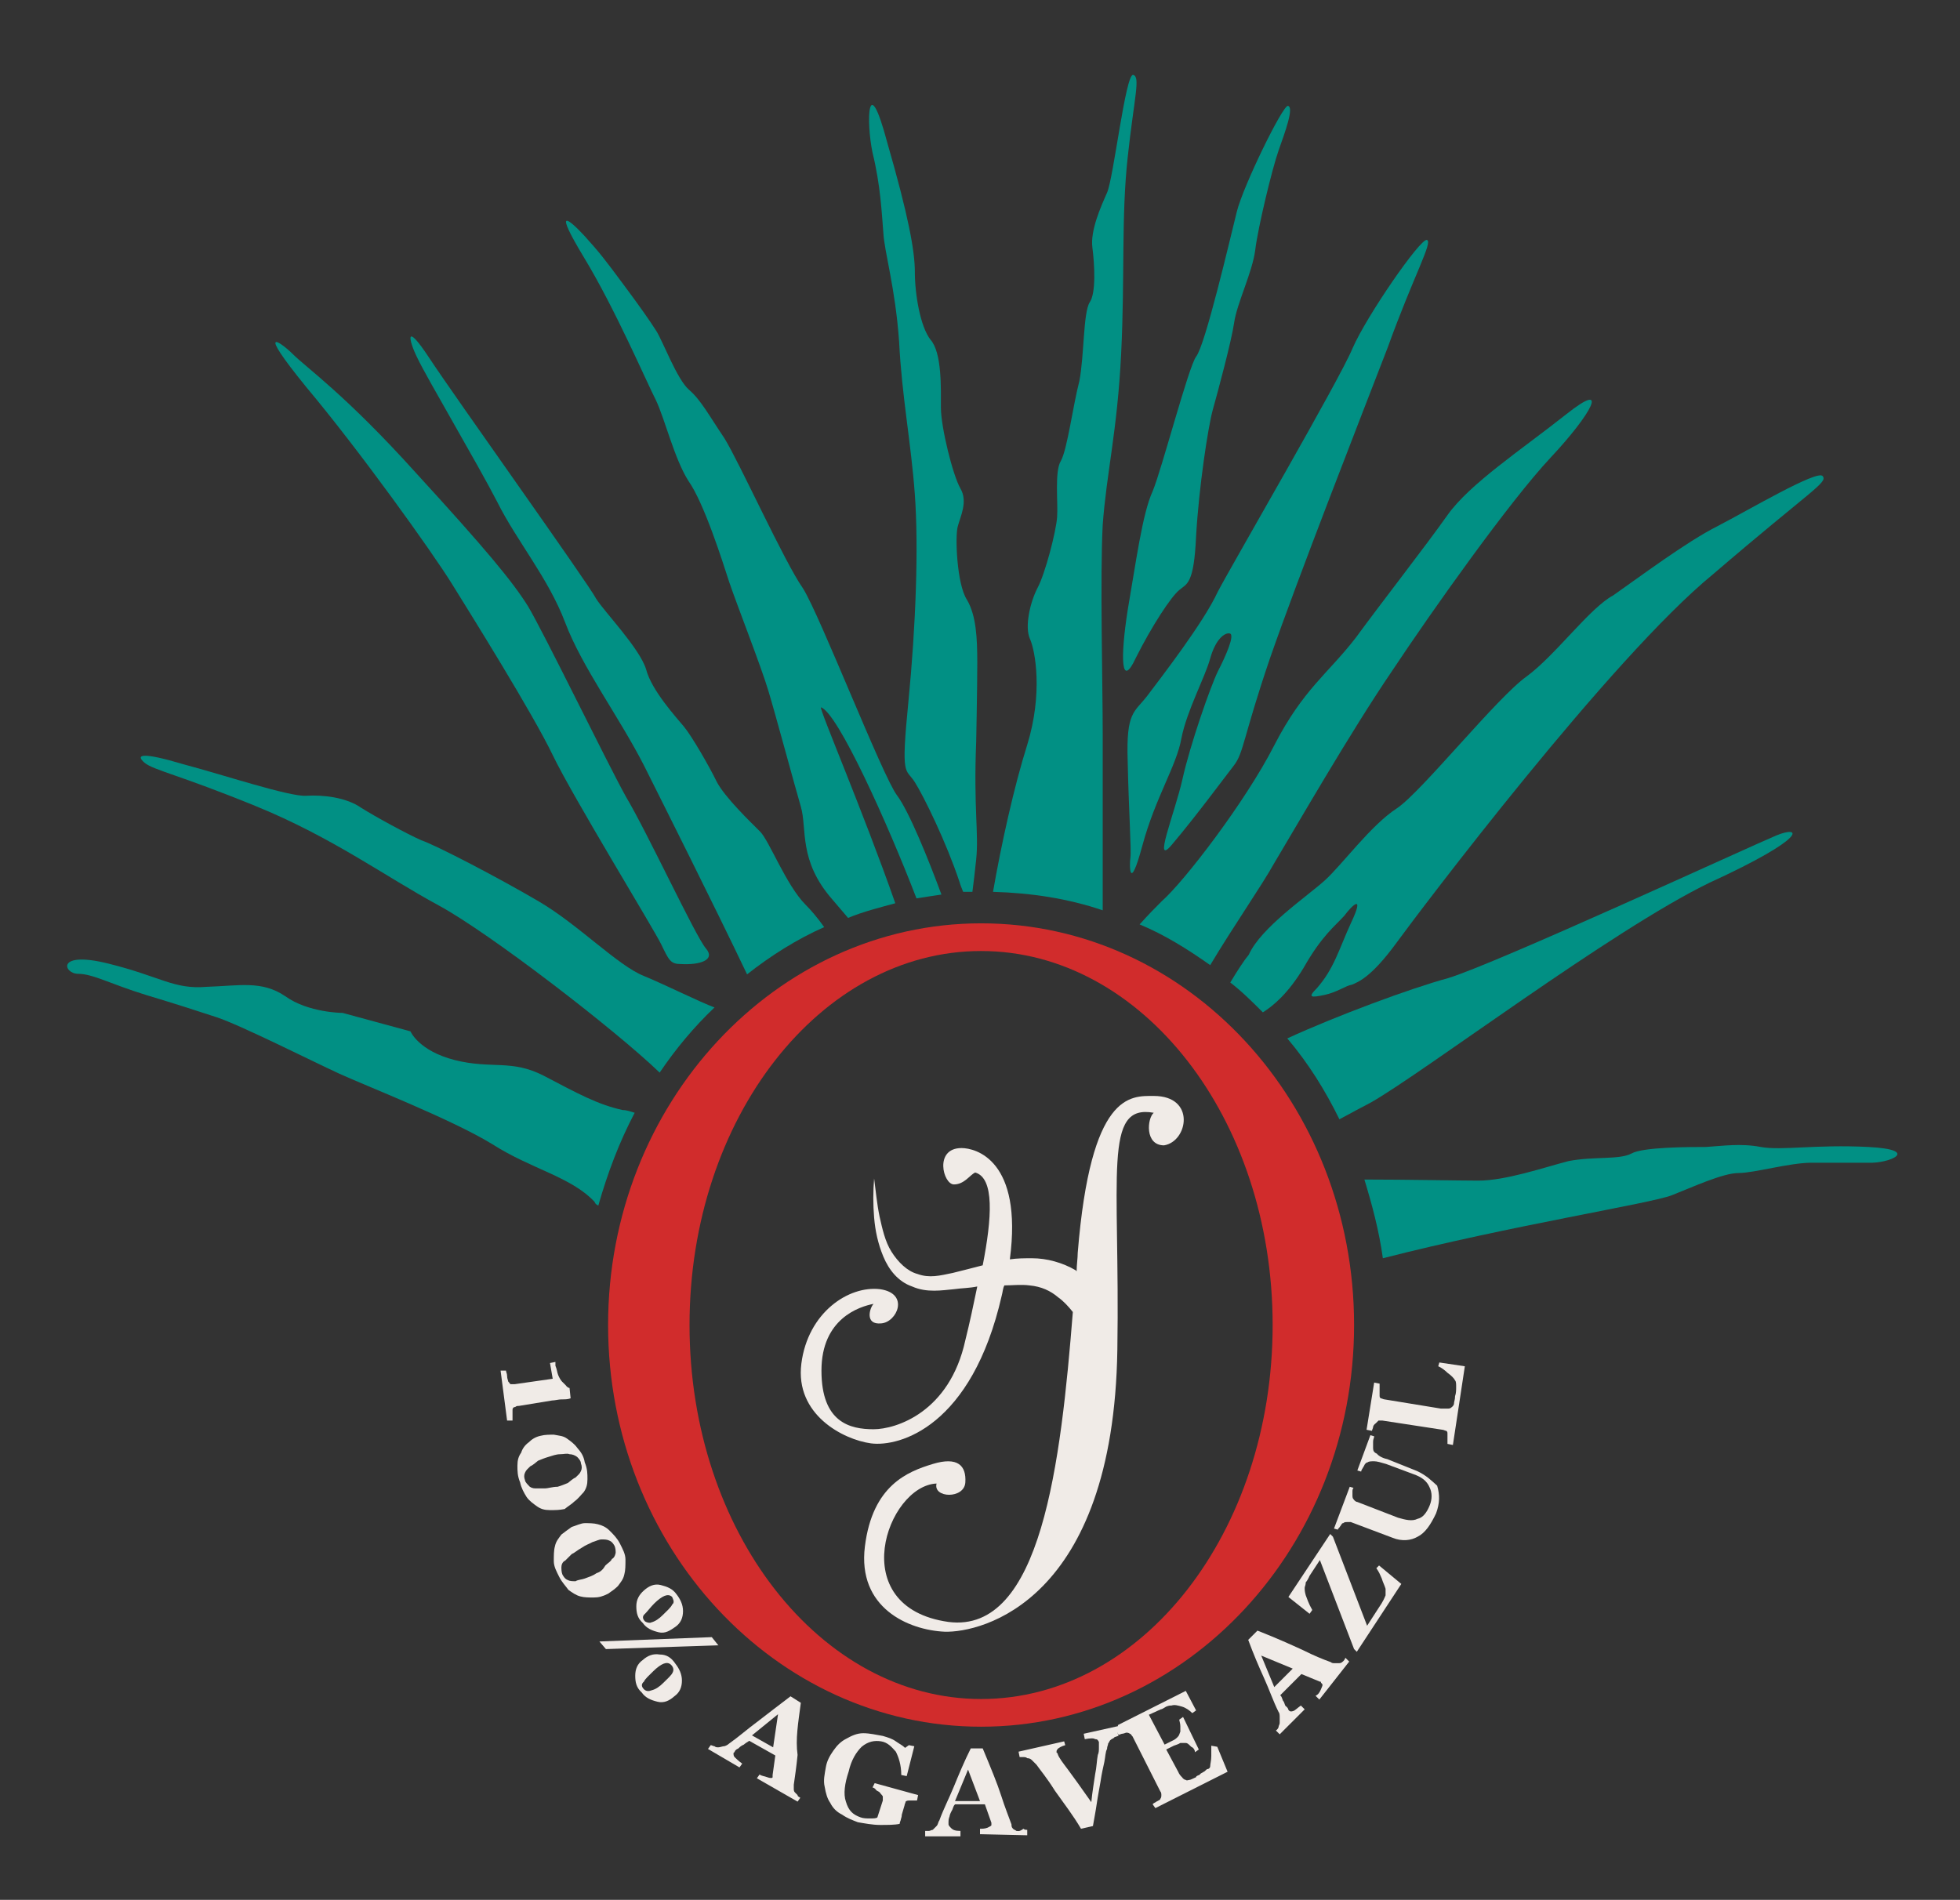 <?xml version="1.0" encoding="utf-8"?>
<!-- Generator: Adobe Illustrator 27.0.0, SVG Export Plug-In . SVG Version: 6.00 Build 0)  -->
<svg version="1.1" id="Capa_1" xmlns="http://www.w3.org/2000/svg" xmlns:xlink="http://www.w3.org/1999/xlink" x="0px" y="0px"
	 viewBox="0 0 361 350" style="enable-background:new 0 0 361 350;" xml:space="preserve">
<rect x="0" y="0" width="361" height="350" fill="#333333" stroke="none"/>
<style type="text/css">
	.st0{fill:#019084;}
	.st1{fill:#D12C2C;}
	.st2{fill:#F0EBE7;}
</style>
<g>
	<g>
		<path class="st0" d="M209.2,121.2c2.9-5.8,6.5-11.3,8-12.5c1.4-1.2,2.7-1,3.1-9.9c0.5-8.9,2.2-20.2,3.1-23.4s3.4-12.5,3.9-15.9
			c0.5-3.6,3.4-9.4,3.9-13.5s3.1-14.9,4.3-18.3s2.9-8,1.7-8.2c-1,0-8.2,14.7-9.4,19.5s-5.8,24.6-7.5,26.7c-1.4,1.9-6.3,20.7-8,24.8
			c-1.9,4.1-3.1,13.3-4.6,21.9C206.3,121.4,206.5,127,209.2,121.2z"/>
		<path class="st0" d="M211.3,128.2c-2.4,3.1-3.9,2.9-3.6,12c0.2,9.4,0.7,16.4,0.5,17.8c-0.2,1.4-0.2,6.7,2.2-2.2s6.3-14.7,7.2-19.8
			c1-5.1,4.3-11.1,5.3-14.7s2.7-4.8,3.6-4.6c1,0.2-0.7,4.1-2.2,7c-1.4,2.9-5.1,13.5-6.5,19.8c-1.4,6.3-5.8,16.9-1.7,11.8
			c3.9-4.6,9.4-12,11.1-14.2c1.9-2.4,1.7-5.1,6.7-19.8c5.1-14.7,16.6-44.1,21.7-57.3c4.8-13.3,8.4-19.5,7.2-19.8s-11.1,14-13.7,20
			c-2.4,5.8-21.9,39.3-24.8,44.8C221.7,114.7,213.7,125,211.3,128.2z"/>
		<path class="st0" d="M182.9,164.3c7,0.2,13.7,1.2,20.2,3.4c0-7,0-24.1,0-32.5c0-9.4-0.5-28.9,0-38.5c0.7-9.6,2.7-17.3,3.4-31.6
			s0-25.1,1.2-36.1c1.2-11.1,2.4-14.9,1-15.2c-1.4-0.2-3.6,19-4.8,21.7s-3.1,7-2.7,10.1s0.7,8.4-0.5,10.1c-1.2,1.9-1,9.9-1.9,14.5
			c-1.2,4.6-2.2,12.5-3.4,14.7c-1.2,1.9-0.5,7.7-0.7,10.4c-0.2,2.7-2.2,10.4-3.6,13c-1.4,2.7-2.4,7.2-1.4,9.4
			c1,2.2,2.4,10.1-0.5,19.5C186.8,144.8,184.4,155.6,182.9,164.3z"/>
		<path class="st0" d="M281.2,124.6c-5.5,3.9-19.3,21.2-23.9,24.3c-4.8,3.1-10.1,10.4-13.3,13.3s-11.8,8.7-14,13.7
			c-1,1.2-2.2,3.1-3.4,5.1c2.2,1.7,4.1,3.6,6,5.5c1.9-1.2,4.6-3.4,7.5-8.2c3.4-6,5.8-7.7,7.5-9.6c1.4-1.9,3.9-4.3,1.2,1.4
			c-2.2,4.8-3.1,8.4-6.3,12c-1.7,1.7-1,1.7,1.4,1.2s3.9-1.7,5.1-1.9c1.2-0.5,3.6-1.4,8.2-7.7c4.6-6.3,39.5-52.5,58.3-67.9
			c18.3-15.7,21.2-16.9,20.2-18.1S322,94,316.4,96.9c-5.8,2.9-14.7,9.6-19.3,12.8C292.8,112,286.5,120.7,281.2,124.6z"/>
		<path class="st0" d="M234.7,137.3c-5.3,10.4-16.6,25.1-20.7,28.7c-1,1-2.4,2.4-4.1,4.3c4.6,1.9,8.9,4.6,13,7.5
			c4.3-7.2,9.4-14.5,11.8-18.8c3.9-6.5,14-24.1,21.7-35.4c7.5-11.3,21.7-31.3,29.2-39.3s11.1-14.5,2.9-8s-17.8,12.8-21.9,18.6
			c-4.1,5.8-12,15.9-16.9,22.6C244.6,124.1,240,127,234.7,137.3z"/>
		<path class="st0" d="M314.9,162.6c18.3-8.4,16.9-10.6,12.3-8.7c-4.6,1.9-51.6,23.6-60.5,26.3c-7,1.9-20.7,7-29.6,11.1
			c3.9,4.6,7,9.6,9.6,14.9c2.2-1.2,4.1-2.2,5.8-3.1C262.2,197.6,296.9,171.3,314.9,162.6z"/>
		<path class="st0" d="M162.7,42.9c0.2,3.6,2.2,10.1,2.9,20c0.5,10.1,2.2,18.6,2.9,28.2s0.2,24.1-1.2,38.3s-0.5,12,1.2,14.7
			s5.8,11.1,8.2,18.3c0.2,0.7,0.5,1.4,0.7,1.9c0.5,0,1.2,0,1.7,0c0.2-1.4,0.5-4.1,0.7-6c0.5-4.8-0.5-9.4,0-21.7
			c0,0,0.2-9.9,0.2-14.5s-0.2-8.7-1.9-11.6c-1.9-2.9-2.2-11.8-1.7-13.5c0.5-1.9,1.9-4.6,0.5-7s-3.6-11.3-3.6-14.9s0.2-10.1-1.9-12.5
			c-1.9-2.4-2.9-8.4-2.9-12.5c0-3.9-1.2-10.4-5.1-23.9c-3.6-13.5-3.9-3.9-2.7,1.9C162.2,34.2,162.4,39.3,162.7,42.9z"/>
		<path class="st0" d="M120.8,73.7c1.7,3.6,3.4,10.8,6,14.9c2.9,4.1,6.3,14.9,7.5,18.6c1.2,3.6,6,15.9,7.2,20
			c1.2,3.9,4.8,17.3,6,21.4c1.2,4.1-0.5,9.9,5.8,17.1c1,1.2,1.9,2.2,2.9,3.4c2.9-1.2,5.8-1.9,8.7-2.7c-6-17.1-14-35.7-13.7-36.1
			c3.1,1,12.3,21.4,17.6,35.2c1.4-0.2,3.1-0.5,4.6-0.7c-2.4-6.5-6-15.4-8.2-18.3c-2.7-3.6-14.2-33.2-17.3-38.1
			c-3.4-4.8-11.8-23.4-14.5-27.7c-2.9-4.3-4.3-7-6.5-8.9s-4.8-8.9-6-10.8c-1.2-1.9-3.1-4.6-6.3-8.9s-4.1-5.5-7-8.7
			c-2.9-3.1-5.8-5.5,0,4.1C113.3,56.9,119.1,70.4,120.8,73.7z"/>
		<path class="st0" d="M110.2,222.1c1.7-6,3.9-11.8,6.7-17.1c-0.7-0.2-1.4-0.5-2.2-0.5c-4.6-1-8.4-3.1-14.5-6.3
			c-6-3.1-9.6-1.2-16.4-2.9c-6.7-1.7-8.2-5.3-8.2-5.3l-12.5-3.4c0,0-6.3,0-10.6-3.1c-4.3-2.9-8.4-1.9-14.5-1.7
			c-6,0.5-8.4-1.9-18.1-4.3s-8.2,1.9-5.5,1.9s6,1.9,12.5,3.9c6.3,1.9,8.7,2.7,13,4.1c4.3,1.4,17.8,8.2,22.6,10.4s20.7,8.4,28.2,13
			c7.2,4.6,14.5,6,18.8,10.6C109.7,221.9,109.9,221.9,110.2,222.1z"/>
		<path class="st0" d="M344.1,211.3c-9.6-0.5-15.9,0.7-19.8,0c-3.6-0.7-7-0.2-10.1,0c-2.9,0-11.6,0-13.7,1.2
			c-2.2,1.2-7,0.5-11.6,1.4c-4.6,1.2-11.6,3.6-16.6,3.6c-3.4,0-13.3-0.2-21-0.2c1.4,4.6,2.7,9.4,3.4,14.5l0,0
			c23.4-6,49.4-10.1,53.2-11.6c3.6-1.4,9.4-4.1,12.3-4.1s9.4-1.9,13.5-1.9s6.7,0,10.4,0C347.9,214.4,354,211.8,344.1,211.3z"/>
		<path class="st0" d="M26.6,140.5c1.7,1.4,6.3,2.2,20.5,8s23.9,13,33.7,18.3c9.4,5.1,32.5,22.9,40.7,30.8c2.9-4.3,6.3-8.4,10.1-12
			c-2.7-1-8.9-4.1-13-5.8c-4.8-1.9-12-9.4-19.3-13.7s-19-10.4-21.7-11.3c-2.7-1.2-8.4-4.3-11.1-6c-2.7-1.9-7-2.4-10.1-2.2
			s-15.4-3.9-22.6-5.8C26.1,138.5,24.9,139,26.6,140.5z"/>
		<path class="st0" d="M91.6,92.5c3.6,7.2,9.4,14,12.5,22.2S114,132,118.6,141c3.6,7.2,12.8,25.5,19,38.5c4.3-3.4,9.2-6.5,14.2-8.7
			c-1.2-1.7-2.4-3.1-3.4-4.1c-3.6-3.6-6.7-11.8-8.4-13.5s-6.5-6.3-8-9.2c-1.4-2.9-4.6-8.4-6-10.1c-1.4-1.7-6-6.7-7-10.6
			c-1.2-3.9-7.7-10.6-9.2-13C108.5,107.7,83.7,73,79.1,66s-3.9-3.4-2.2,0C78.6,69.6,88,85.5,91.6,92.5z"/>
		<path class="st0" d="M83.2,107.5c3.6,5.8,14.9,23.9,18.6,31.6s18.6,32,20,34.9s1.7,3.6,3.6,3.6c3.4,0.2,6.5-0.7,4.6-2.9
			s-10.8-21.4-14.7-27.9c-3.6-6.5-15.2-30.4-18.1-35.2c-2.9-4.6-7.7-10.4-20.7-24.6C63.7,72.8,56.4,67.7,54,65.3
			c-2.2-2.2-7.2-5.8,2.4,6C66.3,83.1,79.6,101.7,83.2,107.5z"/>
	</g>
	<g>
		<path class="st1" d="M180.7,170.1c-37.8,0-68.7,33.2-68.7,74s30.8,74,68.7,74s68.7-33.2,68.7-74S218.8,170.1,180.7,170.1z
			 M180.7,313c-29.6,0-53.7-30.8-53.7-68.9s24.1-68.9,53.7-68.9s53.7,30.8,53.7,68.9S210.4,313,180.7,313z"/>
		<path class="st2" d="M101.7,258c0.5,0,1.2-0.2,1.7-0.2c0.7,0,1.2,0,1.7-0.2l-0.2-1.9c-0.2,0-0.5-0.2-0.7-0.5
			c-0.2-0.2-0.5-0.5-0.7-0.7s-0.5-0.7-0.7-1.2s-0.2-1-0.5-1.7v-0.7l-1,0.2l0.5,2.9l-7,1c-0.2,0-0.5,0-0.7,0s-0.2-0.2-0.5-0.5
			c0-0.2-0.2-0.5-0.2-1s-0.2-0.7-0.2-1h-1l1.2,9.2h1c0-0.2,0-0.5,0-1s0-0.7,0-1s0.2-0.5,0.5-0.5c0.2-0.2,0.5-0.2,0.7-0.2L101.7,258z
			"/>
		<path class="st2" d="M105.8,276.6c0.7-0.5,1.2-1.2,1.7-1.7c0.5-0.7,0.7-1.4,0.7-2.4s0-1.9-0.5-3.1c-0.2-1.2-0.7-1.9-1.4-2.7
			c-0.5-0.7-1.2-1.2-1.9-1.7c-0.7-0.5-1.4-0.5-2.4-0.7c-0.7,0-1.7,0-2.4,0.2c-1,0.2-1.7,0.7-2.2,1.2c-0.7,0.5-1.2,1.2-1.4,1.9
			c-0.5,0.7-0.7,1.4-0.7,2.4s0,1.9,0.5,3.1c0.2,1,0.7,1.9,1.2,2.7c0.5,0.7,1.2,1.2,1.9,1.7c0.7,0.5,1.4,0.7,2.4,0.7s1.7,0,2.7-0.2
			C104.6,277.5,105.3,277.1,105.8,276.6z M100.3,274.2c-0.7,0-1.2,0-1.7,0s-1-0.2-1.2-0.5c-0.2-0.2-0.7-0.7-0.7-1
			c-0.2-0.5-0.2-1,0-1.4c0.2-0.5,0.5-0.7,1-1.2c0.5-0.2,1-0.7,1.4-1c0.5-0.2,1.2-0.5,1.9-0.7c0.7-0.2,1.4-0.5,2.2-0.5
			c0.7,0,1.2-0.2,1.7,0c0.5,0,1,0.2,1.4,0.5c0.2,0.2,0.7,0.7,0.7,1.2c0.2,0.5,0.2,1,0,1.4c-0.2,0.5-0.5,0.7-1,1.2
			c-0.5,0.2-1,0.7-1.4,1c-0.5,0.2-1.2,0.5-1.9,0.7C101.7,273.9,101,274.2,100.3,274.2z"/>
		<path class="st2" d="M113.8,292.2c0.5-0.7,1-1.2,1.2-2.2c0.2-0.7,0.2-1.7,0.2-2.7s-0.5-1.9-1-2.9s-1.2-1.7-1.9-2.4
			c-0.7-0.7-1.4-1-2.2-1.2c-0.7-0.2-1.7-0.2-2.4-0.2s-1.7,0.5-2.4,0.7c-0.7,0.5-1.4,1-1.9,1.4c-0.5,0.7-1,1.2-1.2,2.2
			c-0.2,0.7-0.2,1.7-0.2,2.7s0.5,1.9,1,2.9s1.2,1.7,1.7,2.4c0.7,0.5,1.4,1,2.2,1.2c0.7,0.2,1.7,0.2,2.4,0.2c1,0,1.7-0.2,2.7-0.7
			C112.6,293.2,113.3,292.7,113.8,292.2z M109.9,289.8c-0.7,0.5-1.4,0.7-2.2,1c-0.5,0.2-1.2,0.2-1.7,0.5c-0.5,0-1,0-1.4-0.2
			c-0.5-0.2-0.7-0.5-1-1c-0.2-0.5-0.2-1-0.2-1.4s0.2-1,0.7-1.2c0.5-0.5,0.7-0.7,1.2-1.2c0.5-0.2,1-0.7,1.9-1.2
			c0.7-0.5,1.4-0.7,1.9-1c0.7-0.2,1.2-0.5,1.7-0.5s1,0,1.4,0.2c0.5,0.2,0.7,0.5,1,1c0.2,0.5,0.2,1,0.2,1.2s-0.2,1-0.7,1.2
			c-0.2,0.5-0.7,0.7-1.2,1.2C111.1,289.1,110.6,289.6,109.9,289.8z"/>
		<path class="st2" d="M121.5,304.8c-1.2-0.2-2.2,0.2-3.1,1c-1,0.7-1.4,1.7-1.4,2.9s0.2,2.2,1.2,3.1c0.7,1,1.7,1.4,2.9,1.7
			s2.2-0.2,3.1-1c1-0.7,1.4-1.7,1.4-2.9s-0.5-2.2-1.2-3.1C123.6,305.3,122.7,304.8,121.5,304.8z M123.9,308.1
			c-0.2,0.5-1,1.2-1.7,1.9c-0.7,0.7-1.4,1.2-2.2,1.4c-0.5,0.2-1,0.2-1.4-0.2c-0.5-0.5-0.5-1,0-1.4c0.2-0.5,1-1.2,1.7-1.9
			c0.7-0.7,1.4-1.2,1.9-1.4c0.5-0.2,1-0.2,1.4,0.2C124.1,307.2,124.1,307.7,123.9,308.1z"/>
		<polygon class="st2" points="131.1,301.6 110.4,302.4 111.6,303.8 132.3,303.1 		"/>
		<path class="st2" d="M124.4,299.7c1-0.7,1.4-1.7,1.4-2.9s-0.5-2.2-1.2-3.1c-0.7-1-1.7-1.4-2.9-1.7s-2.2,0.2-3.1,1
			s-1.4,1.7-1.4,2.9s0.2,2.2,1.2,3.1c0.7,1,1.7,1.4,2.9,1.7S123.4,300.4,124.4,299.7z M118.8,298.7c-0.5-0.5-0.5-1,0-1.4
			c0.5-0.5,1-1.2,1.7-1.9c0.7-0.7,1.4-1.2,1.9-1.4s1-0.2,1.4,0.2c0.2,0.5,0.5,1,0,1.4c-0.2,0.5-1,1.2-1.7,1.9
			c-0.7,0.7-1.4,1.2-2.2,1.4C119.8,299,119.3,299,118.8,298.7z"/>
		<path class="st2" d="M147.5,313.7l-1.9-1.2c-2.2,1.7-4.1,3.1-6,4.6c-1.9,1.4-3.6,2.9-5.3,4.1c-0.2,0.2-0.7,0.5-1,0.5
			c-0.2,0-0.7,0.2-1,0.2c-0.2,0-0.5,0-0.7-0.2c-0.2,0-0.5-0.2-0.7-0.2l-0.5,0.7l5.8,3.4l0.5-0.7c-0.7-0.5-1.2-1-1.4-1.2
			s-0.2-0.5-0.2-0.7c0,0,0-0.2,0.2-0.2c0-0.2,0.2-0.5,0.7-0.7c0.2-0.2,0.5-0.5,1-0.7c0.2-0.2,0.7-0.5,1-0.7l4.8,2.7l-0.5,3.6
			c0,0.2,0,0.2,0,0.2v0.2c0,0.2-0.5,0.2-1,0s-1-0.2-1.4-0.5l-0.5,0.7l7.5,4.3l0.5-0.7c-0.2-0.2-0.5-0.2-0.5-0.5
			c-0.2-0.2-0.5-0.5-0.5-0.5c-0.2-0.2-0.2-0.5-0.2-0.7s0-0.5,0-0.7c0.2-1.4,0.5-3.4,0.7-5.5C146.5,320.4,147,317.5,147.5,313.7z
			 M142.4,321.9l-3.9-2.2l4.8-3.9L142.4,321.9z"/>
		<path class="st2" d="M160.7,329.3c0.2,0,0.5,0.2,0.7,0.5c0.2,0.2,0.5,0.2,0.7,0.5s0.5,0.5,0.5,0.7s0,0.5,0,0.7l-1,3.1
			c-0.2,0.2-0.7,0.2-1.4,0.2c-0.5,0-1.2,0-1.7-0.2c-1.4-0.5-2.2-1.2-2.7-2.9c-0.5-1.4-0.2-3.4,0.5-5.5c0.5-2.2,1.4-3.6,2.4-4.6
			c1.2-1,2.4-1.2,3.6-1c1.2,0.2,1.9,1,2.7,1.9c0.5,1,1,2.4,1,4.3l1,0.2l1.4-5.5l-1-0.2l-0.7,0.5c-0.5-0.5-1-0.7-1.7-1.2
			s-1.4-0.7-2.4-1c-1.2-0.2-2.4-0.5-3.6-0.5c-1.2,0-2.2,0.5-3.1,1c-1,0.5-1.7,1.2-2.4,2.2s-1.2,1.9-1.4,3.1s-0.5,2.4-0.2,3.6
			c0.2,1.2,0.5,2.2,1,2.9c0.5,1,1.2,1.7,2.2,2.2c1,0.7,1.9,1,2.9,1.4c1.2,0.2,2.7,0.5,4.1,0.5s2.7,0,3.6-0.2c0-0.2,0.2-0.7,0.2-0.7
			c0-0.2,0.2-0.5,0.2-1l0.5-1.7c0-0.2,0.2-0.5,0.2-0.7c0.2-0.2,0.5-0.2,0.7-0.2s0.5,0,0.7,0s0.5,0,0.7,0l0.2-1l-8-2.2L160.7,329.3z"
			/>
		<path class="st2" d="M187.2,337.3c-0.2-0.2-0.5-0.2-0.7-0.5c-0.2-0.2-0.2-0.5-0.2-0.7c-0.5-1.4-1.2-3.1-1.9-5.3s-1.9-5.1-3.4-8.7
			h-2.2c-1.2,2.4-2.2,4.8-3.1,7s-1.9,4.1-2.7,6.3c-0.2,0.2-0.2,0.7-0.5,1s-0.5,0.5-0.7,0.7c-0.2,0-0.5,0.2-0.7,0.2s-0.5,0-0.7,0v1
			h6.5v-1c-1,0-1.4-0.2-1.7-0.5c-0.2-0.2-0.5-0.5-0.5-0.7c0,0,0-0.2,0-0.5c0-0.2,0-0.5,0.2-1c0-0.2,0.2-0.7,0.5-1.2
			c0.2-0.5,0.2-0.7,0.5-1h5.5l1.2,3.4c0,0.2,0,0.2,0,0.2v0.2c0,0.2-0.2,0.2-0.7,0.5c-0.5,0.2-1,0.2-1.4,0.2v1l8.7,0.2v-1
			c-0.2,0-0.5,0-0.7-0.2C187.7,337.5,187.5,337.3,187.2,337.3z M175.9,331.8l2.4-5.8l2.2,5.8H175.9z"/>
		<path class="st2" d="M223.1,321.6c0,0.5,0,1,0,1.9s-0.2,1.4-0.2,1.9c0,0.2-0.2,0.5-0.5,0.5c-0.2,0-0.5,0.5-0.7,0.5
			c-0.2,0.2-0.5,0.2-0.7,0.5c-0.2,0.2-0.7,0.2-0.7,0.5c-0.5,0.2-1,0.5-1.2,0.5s-0.5,0.2-0.7,0c-0.2,0-0.5-0.2-0.7-0.5
			c-0.2-0.2-0.5-0.5-0.7-1l-2.2-4.1l1.4-0.7c0.5-0.2,0.7-0.2,1.2-0.5c0.2,0,0.7,0,1,0s0.5,0.2,1,0.7c0.5,0.2,0.7,0.7,0.7,1l0.7-0.5
			l-2.9-6l-0.7,0.5c0,0.2,0.2,0.7,0.2,1.2s0,0.7,0,1c-0.2,0.5-0.2,0.7-0.5,1c-0.2,0.2-0.5,0.5-1,0.7l-1.4,0.7l-2.9-5.5l2.2-1
			c0.2,0,0.5-0.2,1-0.5c0.5-0.2,0.7-0.2,1-0.2c0.5-0.2,1.2,0,1.9,0.2s1.4,0.7,1.9,1.2l0.7-0.5l-1.9-3.6l-12.5,6.3v0.2l-6.3,1.4
			l0.2,1c1-0.2,1.7-0.2,1.9,0c0.5,0,0.5,0.2,0.7,0.5c0,0.2,0,0.5,0,1s0,1-0.2,1.4c-0.2,1-0.2,2.2-0.5,3.6c-0.2,1.4-0.5,3.1-0.7,5.1
			c-1.9-2.7-3.4-4.8-4.3-6s-1.7-2.2-1.9-2.9c0-0.2-0.2-0.2-0.2-0.2v-0.2c0-0.2,0-0.2,0.2-0.5c0.2-0.2,0.7-0.5,1.4-0.7l-0.2-0.7
			l-8.4,1.9l0.2,1c0.2,0,0.5,0,0.7,0s0.5,0,0.7,0.2c0.5,0,0.7,0.2,1,0.5c0.2,0.2,0.5,0.5,0.7,0.7c0.7,1,1.9,2.4,3.4,4.8
			c1.7,2.4,3.4,4.6,4.8,7l2.2-0.5c0.2-1.2,0.5-2.7,0.7-4.1s0.5-2.9,0.7-4.1c0.2-1.4,0.5-2.7,0.7-3.6c0.2-1,0.2-1.9,0.5-2.4
			c0-0.5,0.2-0.7,0.2-1c0.2-0.2,0.2-0.5,0.5-0.7c0.2-0.2,0.5-0.2,0.7-0.5c0.2,0,0.5-0.2,0.7-0.2l-0.2-0.7l0.2,0.5
			c0.2,0,0.5-0.2,0.7-0.2s0.7-0.2,0.7-0.2c0.2,0,0.5,0,0.7,0.2c0.2,0,0.2,0.2,0.5,0.5l5.1,10.1c0.2,0.2,0.2,0.5,0.2,0.7
			s0,0.5-0.2,0.7c0,0.2-0.2,0.2-0.7,0.5c-0.2,0.2-0.5,0.2-0.7,0.5l0.5,0.7l13.3-6.7l-1.9-4.6L223.1,321.6z"/>
		<path class="st2" d="M247.2,306.2c-0.2,0.2-0.5,0.2-0.7,0.2s-0.5,0-0.7,0s-0.5,0-0.7-0.2c-1.4-0.5-3.1-1.2-5.1-2.2
			c-2.2-1-4.8-2.2-8.4-3.6l-1.7,1.7c1,2.7,1.9,4.8,2.9,7s1.7,4.3,2.7,6.3c0.2,0.2,0.2,0.7,0.2,1s0,0.7,0,1s-0.2,0.5-0.2,0.7
			s-0.2,0.5-0.5,0.7l0.7,0.7l4.6-4.6l-0.7-0.7c-0.7,0.5-1.2,1-1.4,1c-0.5,0.2-0.7,0-0.7,0l-0.2-0.2c0-0.2-0.2-0.5-0.5-0.7
			c-0.2-0.2-0.2-0.7-0.5-1c-0.2-0.5-0.2-0.7-0.5-1l3.9-3.9l3.4,1.4c0.2,0,0.2,0,0.2,0.2c0,0,0,0,0.2,0.2s0,0.5-0.2,1s-0.5,1-1,1.2
			l0.7,0.7l5.5-7l-0.7-0.7C247.7,305.7,247.5,306,247.2,306.2z M234.7,310.8l-2.4-5.8l5.8,2.4L234.7,310.8z"/>
		<path class="st2" d="M253.5,288.9c0.5,0.7,0.7,1.2,1,1.9c0.2,0.7,0.5,1.2,0.7,1.9c0,0.2,0,0.7,0,1.2c-0.2,0.5-0.5,1.2-1.2,2.2
			l-2.2,3.4l-6.3-16.4l-0.5-0.5l-7.7,11.6l3.9,3.1l0.5-0.7c-0.7-1.2-1-2.2-1.2-2.7c-0.2-0.7-0.2-1-0.2-1.4c0-0.2,0.2-0.5,0.2-1
			c0.2-0.2,0.5-0.7,0.7-1.2l1.9-2.9l6.3,16.4l0.5,0.5l8.2-12.5l-4.1-3.4L253.5,288.9z"/>
		<path class="st2" d="M261,271l-5.5-2.2c-1-0.2-1.7-0.7-1.9-1c-0.5-0.2-0.7-0.5-0.7-1c0-0.2,0-0.7,0-1.2s0.2-0.7,0.2-1l-0.7-0.2
			l-2.4,6.5l0.7,0.2c0-0.2,0.2-0.5,0.5-1c0.2-0.5,0.5-0.7,0.7-0.7c0.2-0.2,0.7-0.2,1.2-0.2s1.2,0.2,2.2,0.5l5.1,1.9
			c1.4,0.5,2.4,1.2,2.9,2.4c0.5,1,0.5,2.2,0,3.4s-1.2,2.2-2.2,2.4c-1,0.5-2.2,0.2-3.6-0.2l-7.5-2.9c-0.2,0-0.5-0.2-0.7-0.5
			c-0.2-0.2-0.2-0.5-0.2-0.7s0-0.5,0-0.7s0-0.5,0.2-0.7l-0.7-0.2l-2.9,7.7l0.7,0.2c0-0.2,0.2-0.2,0.5-0.7c0.2-0.2,0.2-0.5,0.5-0.5
			c0.2-0.2,0.5-0.2,0.7-0.2s0.5,0,0.7,0l7.7,2.9c1.7,0.7,3.4,0.5,4.6-0.2c1.4-0.7,2.4-2.2,3.4-4.3c0.7-1.9,0.7-3.4,0.2-5.1
			C263.6,272.7,262.7,271.8,261,271z"/>
		<path class="st2" d="M265.1,251l-0.2,0.7c0.5,0.2,1.2,0.7,1.7,1.2c0.7,0.5,1.2,1,1.4,1.4c0.2,0.2,0.2,0.7,0.2,1.2s0,1.2-0.2,1.7
			c0,0.7-0.2,1-0.2,1.4c0,0.2-0.2,0.5-0.5,0.7c-0.2,0.2-0.5,0.2-0.7,0.2s-0.7,0-1.2,0l-10.4-1.7c-0.2,0-0.5-0.2-0.7-0.2
			c-0.2-0.2-0.2-0.2-0.2-0.7c0-0.2,0-0.5,0-1c0-0.2,0-0.7,0-1l-1-0.2l-1.4,8.7l1,0.2c0-0.2,0.2-0.5,0.2-0.7s0.2-0.5,0.5-0.7
			c0.2-0.2,0.5-0.5,0.5-0.5c0.2,0,0.5,0,0.7,0l11.1,1.7c0.2,0,0.5,0.2,0.7,0.2c0.2,0.2,0.2,0.2,0.2,0.7c0,0,0,0.2,0,0.7
			c0,0.2,0,0.7,0,1l1,0.2l2.2-14.5L265.1,251z"/>
		<path class="st2" d="M212.5,201.9c-4.3,0-11.6-0.7-14,28.9c0,1-0.2,2.2-0.2,3.4l-0.2-0.2c-2.4-1.4-5.3-2.2-8-2.2
			c-1.4,0-2.7,0-4.1,0.2c2.4-18.3-6.3-20.5-8.9-20.5c-5.1,0-3.4,6.7-1.4,6.7c1.9,0,2.9-1.7,3.9-2.2c3.6,1,3.1,8.4,1.4,17.1
			c-1.9,0.5-3.9,1-5.5,1.4c-2.4,0.5-4.3,1-6.5,0.2c-1.9-0.5-3.6-2.2-4.8-4.1c-1.2-1.9-1.7-4.3-2.2-6.5c-0.5-2.4-0.7-4.8-1-7
			c-0.2,2.4-0.2,4.8,0,7.2s0.7,4.8,1.7,7.2s2.7,4.6,5.3,5.5c2.7,1.2,5.5,0.7,7.7,0.5c1.4-0.2,2.9-0.2,4.3-0.5
			c-0.7,3.4-1.4,6.7-2.2,9.9c-2.9,13.3-12.8,16.4-16.9,16.4c-4.3,0-9.6-1.2-9.6-10.8s7-11.8,9.6-12.3c-0.7,0.7-1.7,3.9,1.4,3.6
			c2.9-0.2,5.3-5.5-0.2-6.3c-5.8-0.7-13.3,4.3-14.5,13.7s7.7,14,12.8,14.7c5.3,0.7,18.6-3.1,24.1-27.2c0.2-0.7,0.2-1.4,0.5-1.9
			c1.4,0,3.1-0.2,4.6,0c2.2,0.2,3.9,1,5.3,2.2c1,0.7,1.9,1.7,2.7,2.7c-2.2,27.7-5.8,59.3-22.9,57.1c-19.3-2.7-11.3-25.1-2.2-25.5
			c-0.7,2.7,5.1,2.9,5.3-0.2s-1.4-4.8-6-3.4s-11.1,3.9-12.5,15.2c-1.4,11.3,8,15.4,14.7,15.7c6.7,0.2,31.1-5.5,31.8-52
			c0.5-32.3-2.7-45.3,6.7-43.6c-1.2,1-1.7,6,1.9,6C218.8,210.3,220.3,201.9,212.5,201.9z"/>
	</g>
</g>
</svg>
